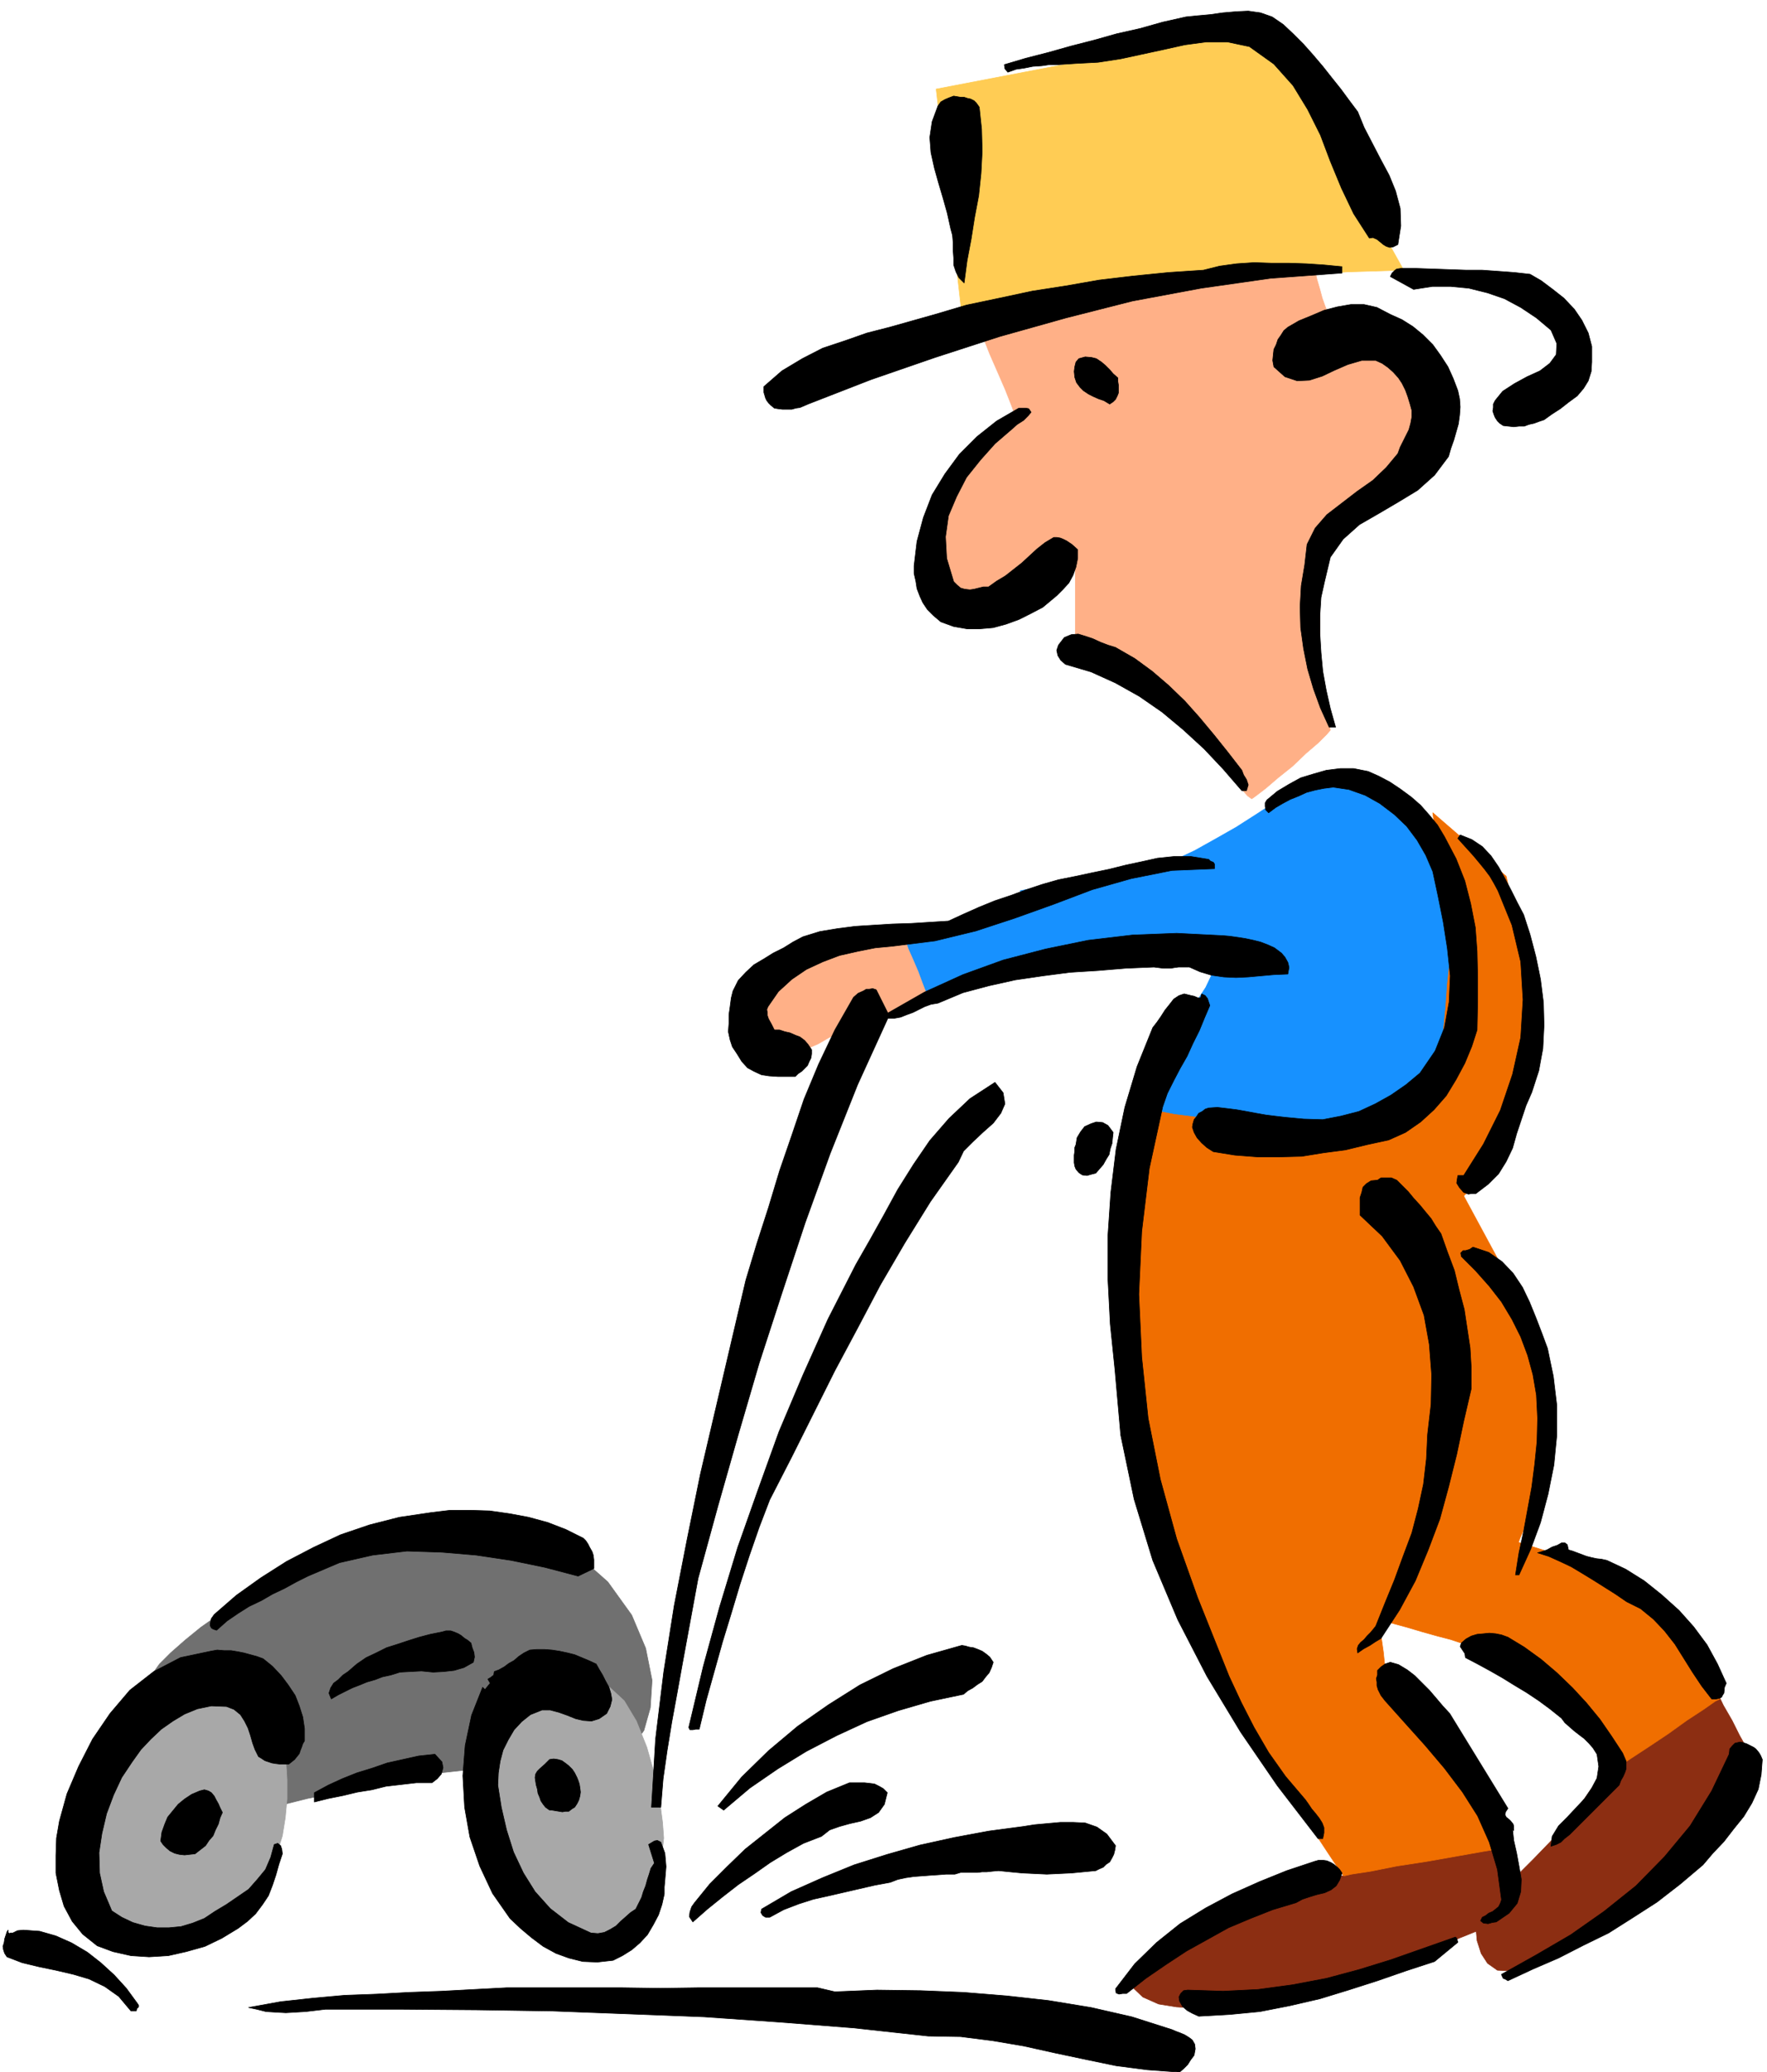 <svg xmlns="http://www.w3.org/2000/svg" fill-rule="evenodd" height="575.05" preserveAspectRatio="none" stroke-linecap="round" viewBox="0 0 3035 3559" width="490.455"><style>.brush4{fill:#8c2e12}.pen4{stroke:#8c2e12;stroke-width:1;stroke-linejoin:round}.brush6{fill:#ffb087}.pen6{stroke:#ffb087;stroke-width:1;stroke-linejoin:round}</style><path style="stroke:#ffcc54;stroke-width:1;stroke-linejoin:round;fill:#ffcc54" d="m1608 153 44 386 94-11 95-11 94-12 95-11 94-12 95-8 95-7 97-3-235-420-568 109z"/><path style="stroke:#707070;stroke-width:1;stroke-linejoin:round;fill:#707070" d="m268 2880-4-8 10-14 19-19 25-22 27-22 27-19 23-13 17-3 14-4 20-7 23-12 24-12 21-14 19-11 13-9 7-4 8-3 21-5 28-7 33-7 32-8 29-6 21-4 11-1h11l29 2 39 2 45 3 44 2 39 3 28 2 12 3 61 54 41 57 24 57 11 55-3 47-11 39-19 27-22 12-346 38-13 2-31 7-45 9-50 12-52 10-44 11-32 7-13 3-9-11-19-26-27-37-30-41-31-43-27-36-20-27-8-9z"/><path d="m322 2879 135 42 34 103 2 33v33l-3 32-5 31-9 29-10 30-13 28-14 28-5 3-10 8-14 11-16 12-17 10-14 11-10 7-3 3h-21l-21 1-24 2h-25l-21 1h-22l-5-3-10-5-14-7-14-6-15-7-12-5-9-4-3-1-1-3v-6l-1-9v-10l-1-11v-32l2-19 3-24 3-26 3-27 3-23 1-18 2-8 1-8 5-13 7-17 9-17 8-19 8-15 6-12 4-5 5-7 15-12 20-17 23-16 22-18 20-14 14-11 7-3zm560 39 136-25 29 5 25 23 21 35 18 45 13 46 9 45 5 38 2 27-2 18-1 14-1 10v9l-1 4v11l-1 3-2 6-3 6-2 9-3 7-3 7-3 6-1 5-3 3-3 6-4 6-3 9-4 7-3 7-3 5v5l-5 2-10 4-14 3-15 5-16 3-13 3-10 2-4 2-6-2-12-4-17-6-19-5-20-8-17-6-13-7-5-4-5-10-8-17-9-23-9-26-10-27-8-23-5-19-2-9-1-10-2-14-2-20-2-20-3-21-2-18-1-14v-7l2-8 5-14 8-17 10-19 9-19 9-15 6-11 4-3z" style="stroke:#a8a8a8;stroke-width:1;stroke-linejoin:round;fill:#a8a8a8"/><path class="pen4 brush4" d="m2542 3279-5 13-2 19 2 22 7 22 11 17 17 12 23 1 31-10 157-88 35-22 29-21 24-20 19-17 13-16 10-12 5-10 3-5 4-10 12-16 16-21 19-23 17-24 16-20 10-15 2-6-6-8-10-17-13-23-13-26-15-26-11-23-9-16-4-5-9 6-20 16-28 23-31 27-31 26-27 23-19 16-7 7-24 34-24 34-26 32-26 33-29 30-30 30-31 28-32 29z"/><path class="pen4 brush4" d="m1943 3411 20 19 27 12 31 5 34 2 32-3 29-2 23-2 16 1h14l21-2 25-4 27-5 24-6 21-5 15-6 6-2 12-8 33-14 47-19 54-21 52-22 47-19 32-16 11-7-4-9-1-15-1-19v-20l-1-21-1-18-1-13v-4l-19 2-46 8-65 13-73 16-74 14-63 14-46 10-16 4-242 162z"/><path style="stroke:#1791ff;stroke-width:1;stroke-linejoin:round;fill:#1791ff" d="m1546 1611 2 3 5 12 6 17 8 21 7 19 6 19 5 12 2 6 233-68h48l32 1h64l27-1h22l13-2 8 2 4 2 3 3 3 1 5 1 9-3 15-4 11-2 2 10-5 15-10 21-13 20-11 20-9 13-3 6-71 183 170 22h157l6-4 19-7 26-12 31-12 29-14 27-10 19-9 8-3 2-9 6-17 9-24 12-26 10-27 9-22 7-17 3-5-1-9v-82l-1-34v-29l-1-21-1-9-5-8-7-18-11-25-10-27-12-28-9-23-6-17-2-6-4-3-8-6-13-9-14-10-15-11-13-9-10-8-4-3-7-2-13-1-19-2-19-1-21-1-17-1h-16l-29 16-32 20-35 23-36 23-37 21-34 19-30 14-25 8-138 26-76 15-31 6 2 1 17-2 21-1 7 2-19 11-136 49-6 1-12 3-16 3-17 4-18 3-15 3-11 2-3 2z"/><path class="pen6 brush6" d="m1553 1611 2 5 5 14 8 18 9 21 7 19 7 18 4 13 1 5-10 1-16 5-22 6-24 9-25 7-20 7-15 5-5 2-5 2-12 6-18 8-19 11-21 9-18 8-14 5h-7l-6-5-8-8-10-11-9-10-11-12-8-11-5-9-2-7 2-9 5-11 8-13 10-12 8-13 9-9 5-7 3-2 4-2 11-5 16-8 20-8 19-9 18-8 13-7 8-4 6-3 14-2 17-2h55l11 1 5 2z"/><path style="stroke:#f06e00;stroke-width:1;stroke-linejoin:round;fill:#f06e00" d="m1969 1902 13 5 35 7 47 6 55 7 54 5 47 5 34 2 13 2 9-4 25-10 34-14 40-15 39-17 34-15 22-12 8-5-2-13 1-26 2-37 4-41 3-42 4-36 3-27 2-12-2-12-4-26-6-36-5-39-7-40-5-34-4-24-1-8 126 109 43 191-1 6-2 17-2 25-2 28-3 28-3 25-3 18-1 9-5 7-6 18-8 25-8 28-9 27-7 24-5 17-1 7-50 49 94 174 59 157v103l-3 6-6 19-9 25-10 30-11 29-9 26-8 18-3 8 99 31 156 81 91 157-8 4-20 14-29 19-32 23-33 22-29 19-21 14-8 6-6-6-12-13-16-18-18-21-19-22-16-18-11-14-5-4-9-5-18-11-25-16-28-18-29-19-25-16-17-11-6-4-7-2-15-5-23-6-25-7-27-8-22-6-17-5-6-1-2 4 1 12 2 17 3 21 2 19 3 18 1 12 2 5 5 5 15 17 22 22 25 28 24 26 22 24 15 17 7 9 2 6 9 16 11 21 14 25 13 24 11 21 8 15 4 6-13 2-31 5-45 8-51 9-52 8-45 9-33 5-13 3-8-11-18-27-25-38-28-43-28-44-25-38-18-27-7-9-7-12-16-29-21-41-22-47-24-48-20-41-14-30-5-12-4-13-8-31-12-44-13-49-15-51-12-44-9-32-4-14-1-27 1-64 3-89 4-100 3-100 5-86 4-60 5-19z"/><path class="pen6 brush6" d="m1683 552-1 8 7 20 11 28 14 32 13 30 11 28 7 19 2 8-7 2-11 8-14 10-14 13-15 11-12 11-9 7-3 4-4 4-8 13-13 17-13 22-15 20-11 20-9 14-2 8v7l3 15 4 20 6 24 5 22 6 19 5 13 5 6h8l19 1h26l29 2h53l17-1 7-2 2-6 8-9 10-12 13-11 12-12 11-9 7-7 4-2v144l3 2 10 5 13 8 17 11 16 9 15 10 12 8 7 5 7 7 17 13 21 18 25 20 23 19 21 16 15 12 6 5 2 3 8 11 10 14 14 18 12 16 13 16 9 10 7 5 7-5 17-13 21-18 25-20 23-22 21-18 15-15 6-7-2-9-1-14-3-20-3-23-4-24-3-22-2-19V943l4-13 14-15 19-17 22-17 21-17 19-14 13-11 6-5 3-7 11-11 14-14 18-15 16-16 16-14 10-11 5-5-1-7-1-10-2-14-2-14-3-16-3-15-3-14-2-11-11-12-20-15-28-17-30-16-31-16-27-13-20-9-9-2-5-4-4-10-5-14-4-15-5-17-3-13-3-10v-3l-25 3-65 11-93 15-104 18-106 17-91 16-65 12-24 6z"/><path d="m2332 192 11 27 14 27 14 27 15 28 11 27 8 30 1 30-5 32-8 4-6 1-6-2-5-3-6-5-5-4-7-3-6 1-27-42-21-44-19-46-17-45-22-44-25-41-33-37-42-30-38-8h-36l-37 5-36 8-37 8-37 8-39 6-38 2-15 1-15 1h-15l-14 2-15 1-15 3-14 2-14 5-5-6-1-7 37-11 39-10 39-11 39-10 39-11 40-9 39-11 40-9 20-2 22-2 21-3 23-2 21-1 21 3 20 7 19 13 17 16 18 18 16 18 17 20 15 19 16 20 14 19 15 20zm-650-8 4 38 1 38-2 38-4 38-7 37-6 38-7 37-5 38-9-9-5-10-4-12v-12l-1-14v-13l-1-12-3-11-6-27-7-25-8-27-7-25-6-27-2-26 4-27 10-27 5-7 7-4 7-3 8-3 6 1 6 1h6l6 2 5 1 6 3 4 4 5 7zm623 274v11l-123 9-119 17-118 22-114 29-114 32-111 36-110 38-108 42-7 3-7 3-7 1-7 2h-16l-8-1-6-1-6-5-4-4-3-4-2-4-3-10v-10l31-27 35-21 35-18 39-13 37-13 39-10 39-11 39-11 54-16 57-12 56-12 58-9 57-10 59-7 60-6 60-4 28-7 29-4 30-2 30 1h30l30 1 30 2 31 3zm323 13 19 11 20 15 19 15 18 19 13 19 11 22 6 23v27l-1 16-5 16-8 13-11 13-15 11-14 11-14 9-14 10-9 3-8 3-9 2-8 3h-9l-9 1-9-1-9-1-6-4-4-4-4-6-2-5-2-6 1-6v-6l3-6 13-16 20-13 22-12 22-10 17-13 11-15 1-19-10-23-25-21-27-18-28-15-29-10-32-8-31-3h-32l-32 5-40-22 3-6 4-4 4-3 7-1h27l29 1 28 1 29 1h27l28 2 27 2 27 3zm-124 200 3 14 1 14-1 14-2 15-4 14-4 14-5 14-4 14-24 32-29 26-33 20-34 20-33 19-28 25-22 31-10 42-6 27-2 31v31l2 33 3 32 6 33 7 31 9 32h-11l-15-33-12-33-10-34-7-35-5-36-1-36 2-36 6-36 4-35 14-28 20-23 26-20 26-20 27-19 23-22 20-24 4-11 5-10 5-10 5-10 3-11 2-11v-11l-3-11-4-13-4-11-6-12-6-9-9-10-9-8-10-7-11-5h-24l-24 7-23 10-21 10-22 7-21 1-21-7-19-17-2-11 1-10 1-9 4-8 3-9 5-7 5-8 7-6 19-11 22-9 21-9 23-6 23-4h23l22 5 23 12 20 9 19 12 17 14 17 17 13 18 13 20 9 20 8 21zm-584-22v6l1 6v14l-2 5-3 6-4 4-6 4-10-6-9-3-9-4-8-4-9-6-6-6-6-8-3-9-1-10 1-8 2-8 5-6 11-3 11 1 8 2 9 6 7 6 7 7 6 7 8 7zm-149 59-5 6-8 8-11 7-9 8-29 25-25 28-24 30-17 33-14 33-5 36 2 37 12 40 6 6 6 5 7 2 9 1 7-1 8-2 8-2h9l14-10 15-9 14-11 14-11 13-12 13-12 14-11 15-9h5l6 1 5 2 6 3 9 6 10 9v15l-3 15-5 14-7 13-10 11-11 11-12 10-12 10-21 11-20 10-22 8-22 6-23 2h-22l-23-4-22-8-13-11-10-10-8-12-5-11-5-13-2-13-3-13v-13l5-42 11-41 15-39 22-36 25-34 30-30 34-27 38-22h12l5 1 4 6zm362 615 3 8 5 8 3 9-3 10h-8l-32-37-33-35-36-33-36-30-39-27-41-23-42-19-44-13-8-7-5-8-2-9 3-9 10-13 12-5 12-1 13 4 12 4 13 6 13 5 13 4 33 19 30 22 28 24 28 27 25 28 25 30 24 30 24 31zm348 114 20 38 15 38 10 39 8 41 3 41 1 43v44l-1 48-9 28-12 29-15 28-17 28-21 24-23 21-26 18-29 13-37 8-37 9-38 5-37 6-38 1h-38l-39-3-37-6-11-7-9-8-8-9-5-9-3-9 1-6 2-7 4-5 4-6 6-3 5-4 6-2 15-1 17 2 16 2 17 3 16 3 17 3 16 2 17 2 32 3 33 1 31-6 31-8 28-13 27-15 26-18 24-20 26-38 16-40 8-44 2-45-5-47-7-45-9-45-9-42-12-28-15-26-18-24-21-20-25-19-25-14-28-10-27-4-16 2-15 3-15 4-13 6-15 6-13 7-12 7-12 9-5-5-1-6v-6l3-5 18-15 20-12 20-11 23-7 21-6 24-3h23l25 5 18 8 19 10 18 12 19 14 16 14 15 17 14 17 12 20zm136 134 11 34 10 38 8 39 5 40 1 39-2 40-7 38-12 37-10 23-8 24-8 24-7 25-11 23-13 21-18 18-21 16h-7l-6 1-5-2-3-1-7-8-5-8 1-7 1-6h10l34-54 29-58 21-62 14-63 4-65-4-65-15-63-24-59-7-13-7-12-9-12-9-11-10-12-9-10-10-11-8-9 4-6 20 8 18 12 15 16 13 19 11 20 11 21 10 20 11 21zm-531-79-73 3-70 14-67 19-66 25-67 24-67 22-70 17-72 9-31 3-30 6-31 7-29 11-28 13-25 17-23 21-18 26-2 5 1 5v5l2 6 5 9 5 10h9l9 3 9 2 9 4 8 3 8 6 6 7 6 9v7l-1 7-3 6-3 7-5 5-5 5-6 4-5 5h-30l-15-1-13-2-13-6-11-6-10-11-8-13-8-12-4-12-3-14 1-14v-15l2-14 2-15 3-12 9-18 13-14 14-13 17-10 16-10 18-9 16-10 17-9 29-9 30-5 31-4 32-2 32-2 32-1 32-2 32-2 26-12 27-12 27-11 27-9 27-10 27-9 28-8 30-6 28-6 29-6 28-7 28-6 27-6 29-3h28l31 5 3 3 5 2 2 3v8zm115 145 6 7 5 9 1 4 1 5-1 5-1 6-24 1-22 2-22 2-21 1-21-1-21-3-20-6-18-8h-19l-7 1-6 1h-13l-8-1-8-1-48 2-48 4-48 3-46 6-48 7-45 10-45 12-43 18-12 2-11 4-10 5-10 5-11 4-10 4-11 2h-11l-52 114-47 118-43 119-40 121-39 120-36 123-35 123-34 124-9 49-9 49-9 49-9 50-9 49-8 49-7 49-4 49h-16l7-117 14-115 18-114 22-113 23-113 26-111 26-111 26-111 19-63 20-62 19-63 21-61 21-62 25-60 28-59 32-56 8-7 9-4 5-3h5l6-1 6 2 20 40 63-36 66-30 69-25 73-19 73-15 76-9 76-3 79 4 12 1 14 2 13 2 14 3 12 3 13 5 11 5 12 9zm-137 70 6 3 4 5 2 6 2 6-9 21-9 22-11 22-10 22-12 21-11 21-11 22-8 23-23 106-13 108-5 108 5 108 11 105 21 105 28 102 36 101 18 45 18 45 18 45 21 45 22 43 25 43 29 41 34 40 5 7 6 9 6 7 7 9 5 8 3 8v9l-2 10h-8l-70-91-63-92-58-96-50-97-43-102-32-105-23-110-10-113-8-78-4-77v-75l5-74 9-74 15-72 21-70 27-67 7-9 7-10 7-11 8-10 7-9 9-6 9-3 12 3 5 1 7 3h4l1-3 1-4zm-418 289-48 68-44 71-42 72-39 74-39 73-37 74-37 74-38 74-18 47-17 49-16 49-15 50-15 49-14 50-14 50-12 50h-6l-5 1h-5l-2-4 25-105 28-102 31-102 35-99 36-100 41-97 43-96 48-94 24-42 24-43 24-44 27-43 28-41 33-38 36-34 43-28 14 18 3 19-7 16-13 17-18 16-17 16-16 16-9 19zm266-51-1 9-1 10-3 9-2 10-5 8-5 9-6 7-7 8-8 2-7 2-8-1-6-4-5-6-2-5-1-6v-13l1-7v-6l2-5 2-12 6-10 7-9 11-5 9-3 11 1 9 5 9 12zm563 174 11 31 12 32 8 33 9 34 5 33 5 33 2 34v36l-13 56-12 57-14 56-15 55-20 53-22 53-27 50-32 49-10 6-9 6-11 6-10 7-1-7 2-6 4-5 6-5 5-6 6-6 5-6 4-5 16-40 16-39 15-41 15-40 11-42 9-42 5-43 2-42 6-52 1-51-4-52-9-50-18-49-23-45-31-42-38-36v-30l3-9 2-9 6-6 8-5 11-1 6-4h18l9 4 9 9 11 11 9 11 11 12 9 11 10 12 8 13 9 13zm183 197 10 48 6 50v51l-5 51-10 50-13 49-17 46-20 44h-6l6-38 8-37 7-38 7-38 5-39 4-39 1-40-2-40-6-35-9-33-12-32-15-30-18-30-21-27-24-27-24-24-1-6 2-2 2-2h4l7-2 6-4 27 9 23 16 19 20 16 24 12 25 11 27 10 26 10 27zm-1656 326 4 4 4 6 3 6 4 7 2 6 1 8v15l-27 13-57-15-58-12-60-9-59-5-60-2-59 7-57 13-54 23-20 10-20 11-21 10-19 11-21 10-19 12-19 13-18 16-6-2-3-2-2-4v-3l2-9 5-7 38-33 42-30 44-28 46-24 47-22 50-17 51-13 54-8 33-4h35l33 1 35 5 32 6 33 9 31 12 30 15zm1692 20 7 2 8 3 8 3 8 3 8 2 9 2 9 1 9 2 32 15 32 20 30 24 30 27 25 28 23 31 18 33 15 33-3 7-1 10-2 3-2 4-4 2-5 1h-8l-17-22-16-24-15-24-15-24-18-23-19-20-22-18-24-12-19-13-19-12-19-12-18-11-20-12-19-9-20-9-19-6 7-2 9-3 9-5 9-3 7-4h6l4 3 2 9zM809 2822l2 8 3 8 1 8-2 9-16 9-17 5-18 2-18 1-20-2-19 1-18 1-16 5-14 3-13 5-14 4-12 5-13 5-12 6-12 6-12 7-4-10 3-9 5-8 8-6 8-8 9-6 8-7 7-6 16-11 17-8 18-9 19-6 18-6 19-6 19-5 20-4 7-2h8l6 2 7 3 5 3 6 5 5 3 6 5zm1978 189 3 7 3 7v13l-2 6-3 7-4 7-3 8-85 85-9 7-6 6-8 4-9 3 2-17 11-18 15-15 15-16 15-16 12-18 9-17 3-20-3-21-7-11-7-8-8-8-8-6-9-7-8-7-8-7-6-8-20-16-19-14-21-14-20-12-21-13-21-12-22-12-21-11-1-7-4-6-4-6 2-6 8-7 9-5 10-3 11-1 10-1 11 1 10 2 11 4 28 17 29 21 27 23 27 26 24 26 23 28 20 29 19 29zm-1081-156-3 9-4 9-6 7-6 8-8 5-8 6-9 5-7 6-57 12-55 16-54 19-52 24-52 27-49 30-48 33-45 38-10-7 41-50 46-45 50-42 53-37 54-34 57-28 58-23 60-17 6 1 7 2 7 1 8 3 7 3 7 5 6 5 6 9zm-682 3 5 9 6 10 5 10 6 11 3 10 2 11-3 12-6 12-13 9-13 4-14-1-13-3-15-6-14-5-15-4h-14l-20 8-15 12-13 14-10 17-9 18-5 19-3 20-1 21 6 38 9 39 12 38 17 36 20 32 26 29 31 24 39 18 12 1 11-2 10-5 10-6 8-8 8-7 9-8 9-6 5-10 5-10 3-10 4-10 3-11 3-9 3-10 6-9-10-32 5-3 5-3 5-1 6 3 3 8 4 11 1 11 1 12-1 12-1 12-1 11v12l-4 18-6 18-9 17-10 17-13 14-14 12-16 10-16 8-27 3-25-1-24-6-22-8-22-12-20-15-19-16-18-17-30-43-22-47-17-50-9-51-3-54 4-52 11-52 19-48 4 4 9-11-4-7 5-3 5-4 1-6 8-3 9-5 8-6 9-5 8-7 9-6 10-5 12-1h13l13 1 13 2 14 3 12 3 12 5 12 5 13 6zm-572-9 16 13 15 16 12 16 12 18 7 18 6 19 3 20v21l-3 5-2 6-2 5-2 6-4 5-4 5-5 4-5 4h-15l-8-1-6-1-6-2-6-2-6-4-5-3-6-12-4-11-4-14-4-12-6-12-7-11-11-9-13-5-26-1-24 5-22 9-20 12-20 14-18 17-17 18-15 21-18 27-14 30-12 32-8 34-5 33 1 35 7 32 14 33 17 11 19 9 21 6 21 3h20l21-2 20-6 20-8 18-12 20-12 19-13 19-13 15-17 14-17 9-21 6-22 6-2 5 4 2 6 1 8-6 18-5 18-6 18-7 18-10 15-12 16-14 13-16 12-28 17-29 14-32 9-31 7-33 2-31-2-31-7-27-10-25-20-18-22-14-26-8-27-6-30v-30l1-30 5-29 13-47 20-47 24-47 30-44 34-40 41-32 46-24 52-11 11-2 12 1h12l12 2 10 2 11 3 11 3 11 4zm2038 94 100 163-4 6-1 5 2 4 5 4 3 3 4 5 1 4v7l-2-2 2 19 5 22 4 22 4 23-1 21-6 20-14 17-22 15-7 1-7 2-8-1-5-4 3-6 6-3 5-4 7-3 5-4 5-4 3-6 2-6-7-52-14-47-20-45-26-41-31-41-33-39-35-39-34-38-7-9-5-10-2-7v-6l-1-6 2-6v-8l6-6 7-5 9-3 14 4 15 9 13 10 13 13 12 12 12 14 11 13 12 13zm537 79-2 26-5 25-11 24-14 23-17 21-17 22-19 20-17 20-39 33-40 31-42 27-41 26-43 21-43 22-44 19-43 20-5-3-3-1-2-4-1-3 59-33 60-35 57-40 55-44 49-50 44-53 37-60 30-63 1-9 4-5 5-5 9-2 5 1 6 2 6 3 6 3 4 3 5 6 3 5 3 7zm-2268 4 2 10-3 11-7 8-9 7h-27l-26 3-26 3-24 6-25 4-25 6-25 5-24 6v-16l24-13 24-11 25-10 26-8 26-9 27-6 27-6 28-3 12 13zm232 27 2 5 2 6 1 6 1 8-1 7-2 7-3 6-4 6-5 3-5 4h-6l-5 1-6-1-6-1-6-1h-4l-7-5-4-5-4-6-2-6-3-7-1-7-2-7-1-6-1-7 1-6 3-5 4-4 9-8 8-8 7-1 7 1 7 2 7 5 5 4 6 6 4 6 4 8zm533 26-5 20-10 14-14 9-17 6-18 4-18 5-17 6-14 11-31 12-29 16-28 17-27 19-28 19-27 21-26 21-25 22-6-9 1-8 3-9 5-7 26-32 30-30 31-30 34-27 34-27 36-23 36-21 39-16h26l9 1 8 1 8 4 7 4 7 7zm-1142 34-4 9-3 11-5 10-4 10-7 8-6 9-9 7-9 7-9 1-9 1-9-1-8-2-8-4-6-5-6-6-4-6 2-15 5-14 5-12 9-11 9-11 11-9 12-8 14-6 8-2 7 2 5 3 5 6 3 6 4 7 3 7 4 8zm1534 57-1 7-2 8-3 6-4 7-6 4-5 5-7 3-6 3-21 2-21 2-21 1-21 1-21-1-21-1-21-2-20-2-11 1-9 1h-8l-8 1h-29l-10 3h-15l-13 1-15 1-13 1-14 1-14 2-14 3-13 5-27 5-26 6-26 6-26 6-27 6-25 8-26 10-24 13h-7l-5-3-3-5 1-6 51-30 54-24 54-22 57-18 56-16 59-13 59-11 60-8 19-3 22-2 22-2h23l20 1 20 7 17 12 15 20zm389 47-4 12-6 10-9 7-11 5-13 3-13 4-12 4-11 6-40 12-38 15-38 16-36 20-36 20-35 23-35 24-33 26h-7l-6 1-5-2-1-7 33-43 38-37 40-32 44-27 45-24 47-21 47-19 48-16 7-2h7l7 1 7 3 5 3 6 5 4 4 4 6zM40 3315l28 2 28 8 27 12 27 16 23 18 23 21 21 23 19 26 2 3v3l-3 3-1 4h-9l-21-25-24-17-27-13-27-8-30-7-29-6-29-7-26-10-4-6-2-6-1-6 2-6 1-7 2-6 2-6 2-3v4l2 2 2-1h4l8-4 10-1zm2464 21-40 33-49 16-49 17-50 16-49 15-52 12-51 10-52 5-53 3-11-5-9-5-8-7-5-9-1-7 3-6 5-5 7-1 61 2 60-3 59-8 58-11 56-15 55-17 54-19 54-19 3-1 2 2 1 3 1 4zm-1100 78 30 7 72-3 75 1 74 3 74 6 72 8 73 12 70 16 69 22 7 3 8 3 7 3 8 5 5 4 4 7 1 8-2 11-6 8-5 8-7 7-7 6-55-4-54-7-53-11-52-11-54-12-53-9-55-7-56-1-128-14-128-10-129-9-129-5-131-5-130-2-130-1H559l-17 2-17 2-17 1-17 1-18-1-16-1-16-4-14-3 55-10 55-6 55-5 55-2 55-3 56-2 56-3 57-3h194l69 1 68-1h202z" style="fill:#000;stroke:#000;stroke-width:1;stroke-linejoin:round"/></svg>
